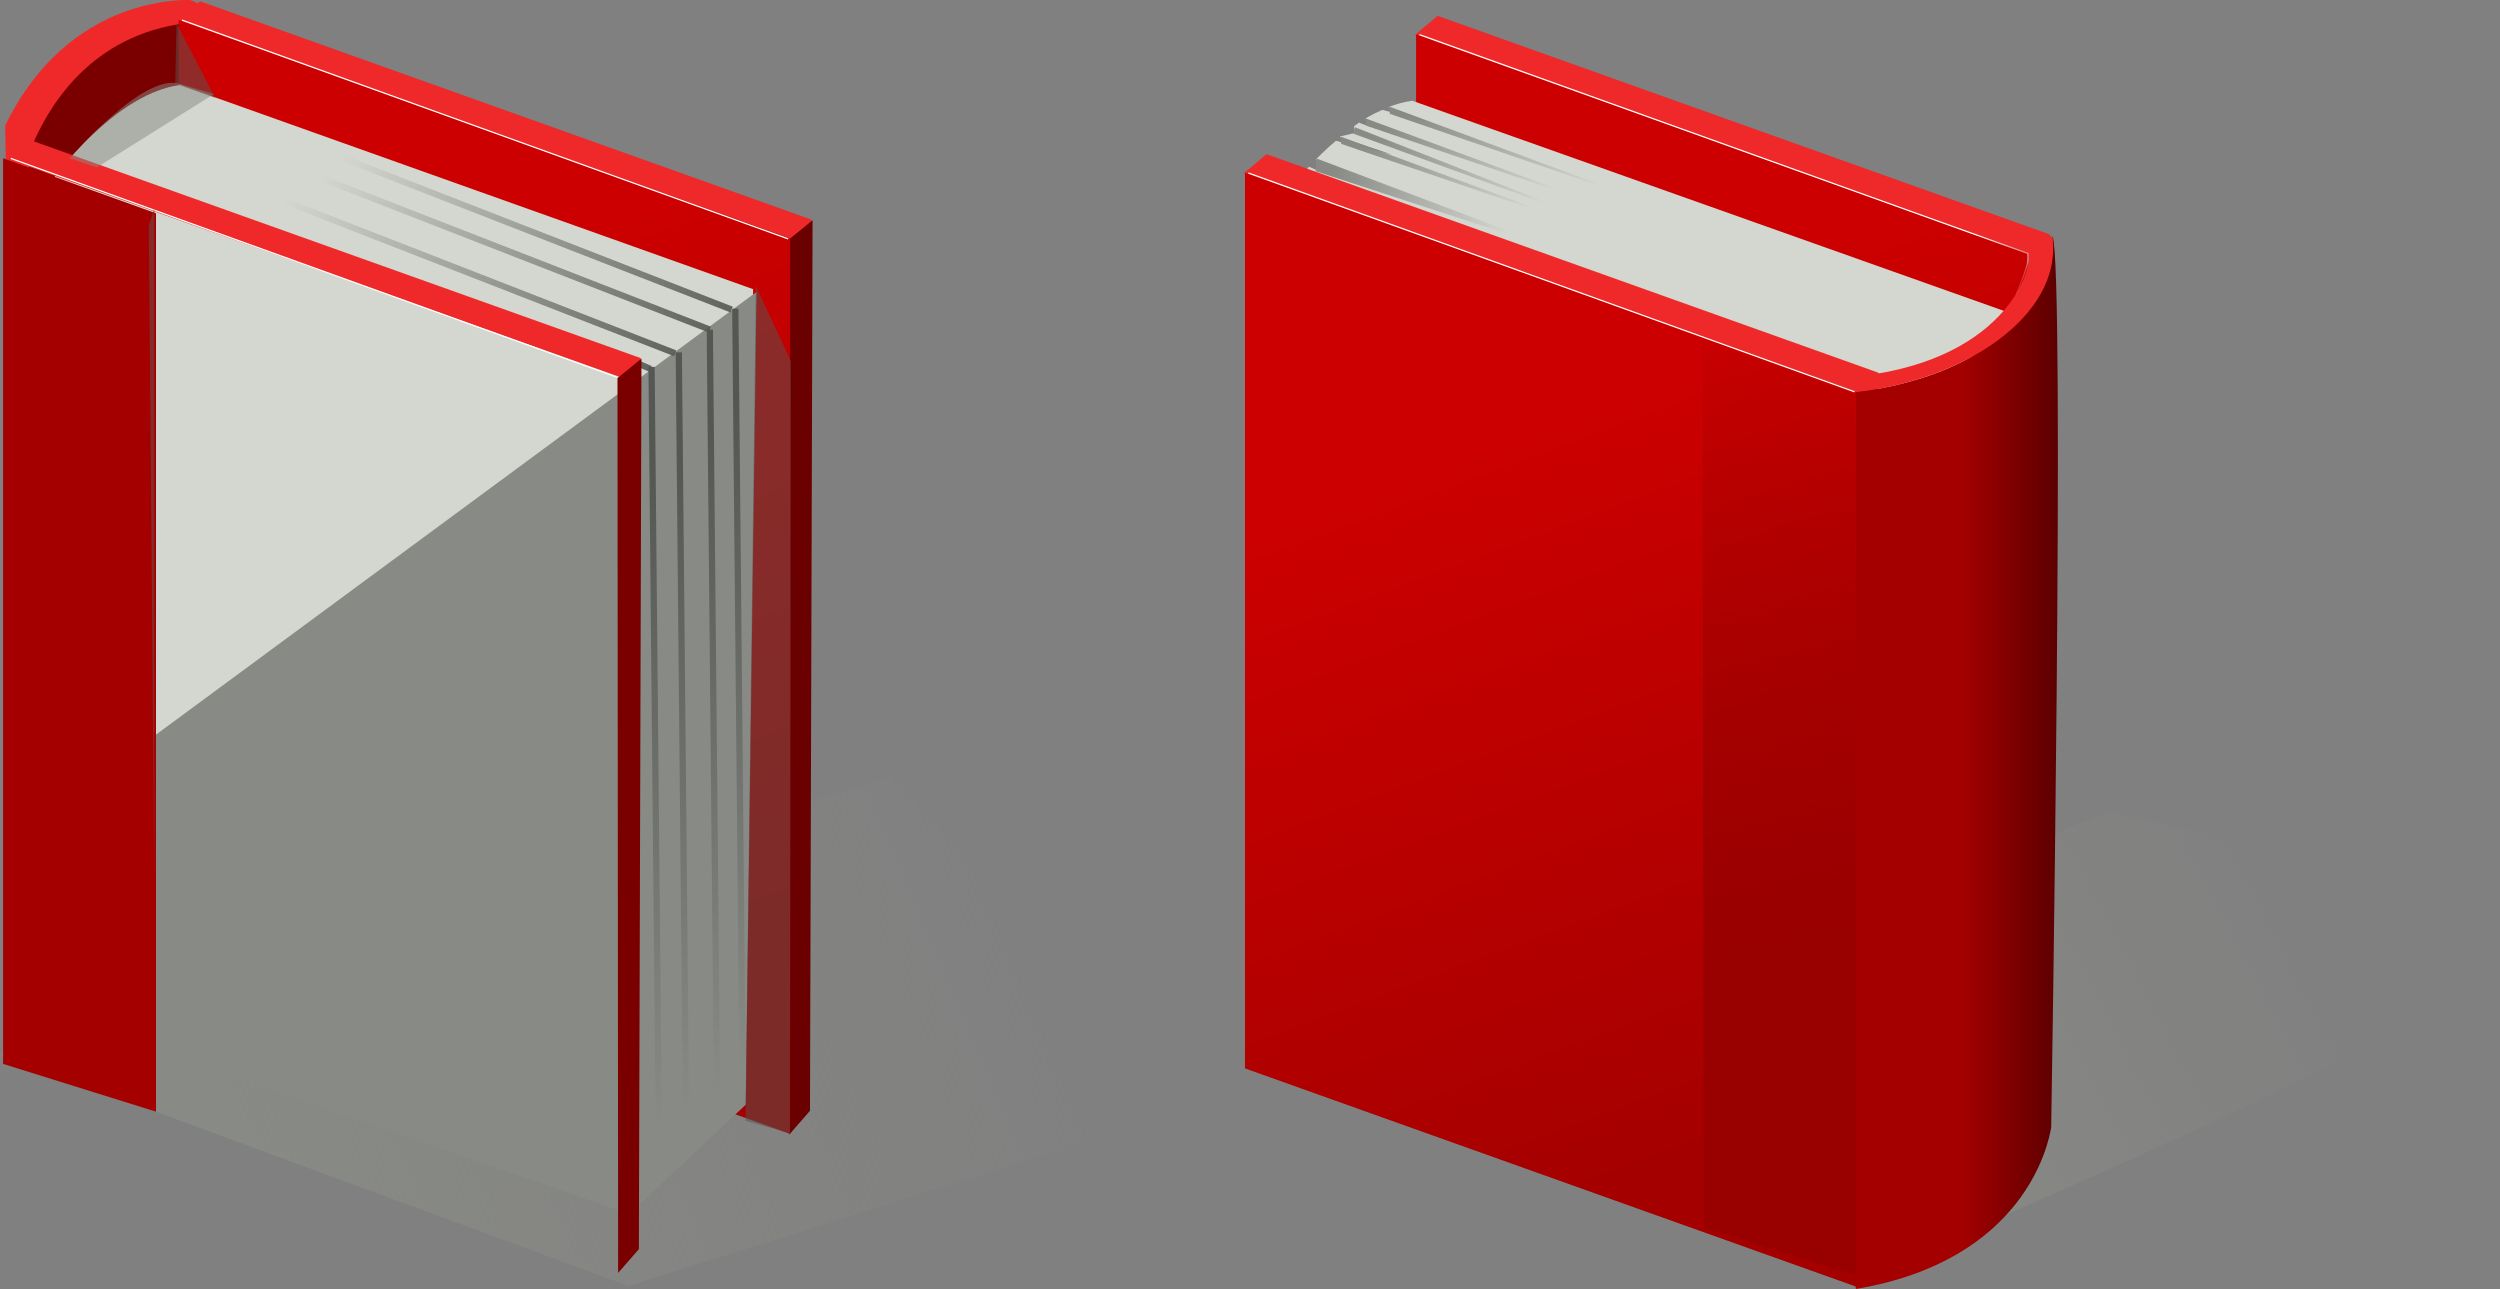 <?xml version="1.0" encoding="UTF-8" standalone="no"?>
<!-- Created with Inkscape (http://www.inkscape.org/) -->
<svg
    xmlns:inkscape="http://www.inkscape.org/namespaces/inkscape"
    xmlns:rdf="http://www.w3.org/1999/02/22-rdf-syntax-ns#"
    xmlns="http://www.w3.org/2000/svg"
    xmlns:sodipodi="http://sodipodi.sourceforge.net/DTD/sodipodi-0.dtd"
    xmlns:cc="http://creativecommons.org/ns#"
    xmlns:xlink="http://www.w3.org/1999/xlink"
    xmlns:dc="http://purl.org/dc/elements/1.1/"
    xmlns:svg="http://www.w3.org/2000/svg"
    xmlns:ns1="http://sozi.baierouge.fr"
    id="svg2"
    sodipodi:docname="books.svg"
    viewBox="0 0 200 103.13"
    sodipodi:version="0.32"
    version="1.1"
    inkscape:output_extension="org.inkscape.output.svg.inkscape"
    inkscape:version="0.47pre4 r22446"
  >
  <rect x="0" y="0" width="200" height="103.13" fill="#808080" stroke="none"/>
  <defs
      id="defs4"
    >
    <linearGradient
        id="linearGradient3827"
        inkscape:collect="always"
      >
      <stop
          id="stop3829"
          style="stop-color:#888a85"
          offset="0"
      />
      <stop
          id="stop3831"
          style="stop-color:#888a85;stop-opacity:0"
          offset="1"
      />
    </linearGradient
    >
    <linearGradient
        id="linearGradient3690"
        inkscape:collect="always"
      >
      <stop
          id="stop3692"
          style="stop-color:#555753"
          offset="0"
      />
      <stop
          id="stop3694"
          style="stop-color:#555753;stop-opacity:0"
          offset="1"
      />
    </linearGradient
    >
    <linearGradient
        id="linearGradient3585"
        inkscape:collect="always"
      >
      <stop
          id="stop3587"
          style="stop-color:#cc0000"
          offset="0"
      />
      <stop
          id="stop3589"
          style="stop-color:#a40000"
          offset="1"
      />
    </linearGradient
    >
    <linearGradient
        id="linearGradient3665"
        y2="167.86"
        xlink:href="#linearGradient3585"
        gradientUnits="userSpaceOnUse"
        x2="-98.75"
        gradientTransform="translate(-22.451 -11.49)"
        y1="119.36"
        x1="-116.75"
        inkscape:collect="always"
    />
    <linearGradient
        id="linearGradient3696"
        y2="145.85"
        xlink:href="#linearGradient3690"
        gradientUnits="userSpaceOnUse"
        x2="-117.13"
        y1="100.77"
        x1="-118.71"
        inkscape:collect="always"
    />
    <linearGradient
        id="linearGradient3700"
        y2="145.85"
        xlink:href="#linearGradient3690"
        gradientUnits="userSpaceOnUse"
        x2="-117.13"
        gradientTransform="translate(5.75,-4)"
        y1="100.77"
        x1="-118.71"
        inkscape:collect="always"
    />
    <linearGradient
        id="linearGradient3704"
        y2="145.85"
        xlink:href="#linearGradient3690"
        gradientUnits="userSpaceOnUse"
        x2="-117.13"
        gradientTransform="translate(4,-2.562)"
        y1="100.77"
        x1="-118.71"
        inkscape:collect="always"
    />
    <linearGradient
        id="linearGradient3708"
        y2="145.85"
        xlink:href="#linearGradient3690"
        gradientUnits="userSpaceOnUse"
        x2="-117.13"
        gradientTransform="translate(1.875,-1)"
        y1="100.77"
        x1="-118.71"
        inkscape:collect="always"
    />
    <linearGradient
        id="linearGradient3712"
        y2="85.226"
        xlink:href="#linearGradient3690"
        gradientUnits="userSpaceOnUse"
        x2="-146.38"
        gradientTransform="translate(4,-2.562)"
        y1="93.952"
        x1="-115.83"
        inkscape:collect="always"
    />
    <linearGradient
        id="linearGradient3716"
        y2="85.226"
        xlink:href="#linearGradient3690"
        gradientUnits="userSpaceOnUse"
        x2="-146.38"
        gradientTransform="translate(5.5,-3.938)"
        y1="93.952"
        x1="-115.83"
        inkscape:collect="always"
    />
    <linearGradient
        id="linearGradient3720"
        y2="85.226"
        xlink:href="#linearGradient3690"
        gradientUnits="userSpaceOnUse"
        x2="-146.38"
        gradientTransform="translate(1.625 -.938)"
        y1="93.952"
        x1="-115.83"
        inkscape:collect="always"
    />
    <linearGradient
        id="linearGradient3724"
        y2="85.226"
        xlink:href="#linearGradient3690"
        gradientUnits="userSpaceOnUse"
        x2="-146.38"
        gradientTransform="translate(-.25 .312)"
        y1="93.952"
        x1="-115.83"
        inkscape:collect="always"
    />
    <linearGradient
        id="linearGradient3832"
        y2="133.83"
        gradientUnits="userSpaceOnUse"
        x2="-91.217"
        y1="156.81"
        x1="-145.31"
        inkscape:collect="always"
      >
      <stop
          id="stop3828"
          style="stop-color:#888a85"
          offset="0"
      />
      <stop
          id="stop3830"
          style="stop-color:#888a85;stop-opacity:0"
          offset="1"
      />
    </linearGradient
    >
    <linearGradient
        id="linearGradient4050"
        y2="96.707"
        gradientUnits="userSpaceOnUse"
        y1="112.79"
        gradientTransform="translate(8.989 31.568)"
        x2="175.36"
        x1="144.6"
        inkscape:collect="always"
      >
      <stop
          id="stop3829-7"
          style="stop-color:#888a85"
          offset="0"
      />
      <stop
          id="stop3831-2"
          style="stop-color:#888a85;stop-opacity:0"
          offset="1"
      />
    </linearGradient
    >
    <linearGradient
        id="linearGradient4072"
        y2="87.779"
        gradientUnits="userSpaceOnUse"
        x2="-109.37"
        gradientTransform="translate(279,5)"
        y1="82.898"
        x1="-111.8"
        inkscape:collect="always"
      >
      <stop
          id="stop3873"
          style="stop-color:#ffffff"
          offset="0"
      />
      <stop
          id="stop3875"
          style="stop-color:#ffffff;stop-opacity:0"
          offset="1"
      />
    </linearGradient
    >
    <linearGradient
        id="linearGradient4076"
        y2="130.07"
        gradientUnits="userSpaceOnUse"
        x2="-107.38"
        gradientTransform="translate(279,5)"
        y1="130.07"
        x1="-113.97"
        inkscape:collect="always"
      >
      <stop
          id="stop3889"
          style="stop-color:#a40000"
          offset="0"
      />
      <stop
          id="stop3891"
          style="stop-color:#5c0000"
          offset="1"
      />
    </linearGradient
    >
    <linearGradient
        id="linearGradient4079"
        y2="55.276"
        xlink:href="#linearGradient3827"
        gradientUnits="userSpaceOnUse"
        x2="126.17"
        gradientTransform="translate(14.5 28.781)"
        y1="52.027"
        x1="112.3"
        inkscape:collect="always"
    />
    <linearGradient
        id="linearGradient4082"
        y2="54.369"
        xlink:href="#linearGradient3827"
        gradientUnits="userSpaceOnUse"
        x2="124.67"
        gradientTransform="translate(12.875 29.594)"
        y1="52.027"
        x1="112.3"
        inkscape:collect="always"
    />
    <linearGradient
        id="linearGradient4085"
        y2="54.369"
        xlink:href="#linearGradient3827"
        gradientUnits="userSpaceOnUse"
        x2="124.67"
        gradientTransform="translate(11.156 30.844)"
        y1="52.027"
        x1="112.3"
        inkscape:collect="always"
    />
    <linearGradient
        id="linearGradient4089"
        y2="54.369"
        xlink:href="#linearGradient3827"
        gradientUnits="userSpaceOnUse"
        x2="124.67"
        gradientTransform="translate(12.121 30.453)"
        y1="52.027"
        x1="112.3"
        inkscape:collect="always"
    />
    <linearGradient
        id="linearGradient4093"
        y2="54.369"
        xlink:href="#linearGradient3827"
        gradientUnits="userSpaceOnUse"
        x2="124.67"
        gradientTransform="translate(9.5 32.344)"
        y1="52.027"
        x1="112.3"
        inkscape:collect="always"
    />
    <linearGradient
        id="linearGradient4097"
        y2="86.617"
        gradientUnits="userSpaceOnUse"
        x2="-131.78"
        gradientTransform="translate(279,5)"
        y1="132.19"
        x1="-121.19"
        inkscape:collect="always"
      >
      <stop
          id="stop3897"
          style="stop-color:#990000"
          offset="0"
      />
      <stop
          id="stop3899"
          style="stop-color:#990000;stop-opacity:0"
          offset="1"
      />
    </linearGradient
    >
    <linearGradient
        id="linearGradient4101"
        y2="167.86"
        xlink:href="#linearGradient3585"
        gradientUnits="userSpaceOnUse"
        x2="-98.75"
        gradientTransform="translate(246.05 -15.24)"
        y1="119.36"
        x1="-116.75"
        inkscape:collect="always"
    />
    <linearGradient
        id="linearGradient4107"
        y2="167.86"
        xlink:href="#linearGradient3585"
        gradientUnits="userSpaceOnUse"
        x2="-98.75"
        gradientTransform="translate(257.8 -24.74)"
        y1="119.36"
        x1="-116.75"
        inkscape:collect="always"
    />
  </defs
  >
  <sodipodi:namedview
      id="base"
      bordercolor="#666666"
      inkscape:pageshadow="2"
      inkscape:window-y="25"
      pagecolor="#ffffff"
      inkscape:window-height="822"
      inkscape:window-maximized="0"
      inkscape:zoom="1"
      inkscape:window-x="0"
      showgrid="false"
      borderopacity="1.0"
      inkscape:current-layer="layer1"
      inkscape:cx="88.93244"
      inkscape:cy="-6.4524562"
      showguides="true"
      inkscape:guide-bbox="true"
      inkscape:window-width="1274"
      inkscape:pageopacity="0.0"
      inkscape:document-units="px"
  />
  <g
      id="layer1"
      inkscape:label="Capa 1"
      inkscape:groupmode="layer"
      transform="translate(-12.305 -25.886)"
    >
    <g
        id="g3842"
        transform="matrix(1.165 0 0 1.165 203.03 -53.923)"
      >
      <path
          id="path3824"
          sodipodi:nodetypes="ccccc"
          style="fill-rule:evenodd;fill:url(#linearGradient3832)"
          d="m-81.317 144.44-21.213-22.627-61.165 19.092 43.134 15.91 39.244-12.374z"
      />
      <path
          id="path3740"
          sodipodi:nodetypes="cccccc"
          style="fill:#ef2929"
          d="m-150.75 68.5c-1.826 0.003-8.668 0.531-12.605 8.625l0.125 7.75h13.043l0.286-16.021s-0.587-0.354-0.848-0.354z"
      />
      <path
          id="rect3728"
          sodipodi:nodetypes="ccccc"
          style="fill:#7a0000"
          d="m-161.4 78.266-1.1 6.109h12.312l-0.125-14.344c-6.786 0.557-9.834 5.386-11.09 8.235z"
      />
      <g
          id="g3659"
          transform="translate(1.25,-18.25)"
        >
        <path
            id="path3655"
            style="fill:#ef2929"
            d="m-109.22 101.97v-0.125l-42-15-1.562 1.312 42.094 14.969v0.406"
        />
        <path
            id="path3645"
            sodipodi:nodetypes="cccc"
            style="fill:#6a0000"
            d="m-110.81 103.22 0.044 61.447 1.425-1.634 0.177-61.154"
        />
        <path
            id="rect3517"
            sodipodi:nodetypes="ccccc"
            style="fill:url(#linearGradient3665)"
            d="m-152.7 88.122 42 15v61.5l-42-15v-61.5z"
        />
        <path
            id="path3657"
            sodipodi:nodetypes="cc"
            style="stroke:#ffffff;stroke-width:.086;fill:none"
            d="m-152.47 88.134 41.631 15.026"
        />
      </g
      >
      <path
          id="path3684"
          sodipodi:nodetypes="cccccc"
          style="fill-rule:evenodd;fill:#d3d7cf"
          d="m-160.25 124.61 0.75-42-1.338-0.772s4.538-6.838 9.5-7.5l39.34 14.024-0.009 0.687"
      />
      <path
          id="path3679"
          style="fill-rule:evenodd;fill:#888a85"
          d="m-111.76 88.55-0.741 55.813-8 7.5-39.75-13.75 0.25-14"
      />
      <path
          id="path3722"
          sodipodi:nodetypes="cc"
          style="fill-rule:evenodd;fill-opacity:.75;stroke:url(#linearGradient3724);stroke-width:.429;fill:#888a85"
          d="m-119.04 93.838-1.148-0.491"
      />
      <g
          id="g3667"
          transform="translate(-10.5,-8.75)"
        >
        <path
            id="path3669"
            style="fill:#ef2929"
            d="m-109.22 101.97v-0.125l-42-15-1.562 1.312 42.094 14.969v0.406"
        />
        <path
            id="path3671"
            sodipodi:nodetypes="cccc"
            style="fill:#7a0000"
            d="m-110.81 103.22 0.044 61.447 1.425-1.634 0.177-61.154"
        />
        <path
            id="path3673"
            sodipodi:nodetypes="ccccc"
            style="fill:url(#linearGradient3665)"
            d="m-152.7 88.122 42 15v61.5l-42-15v-61.5z"
        />
        <path
            id="path3675"
            sodipodi:nodetypes="cc"
            style="stroke:#ffffff;stroke-width:.086;fill:none"
            d="m-152.47 88.134 41.631 15.026"
        />
      </g
      >
      <path
          id="path3686"
          sodipodi:nodetypes="cc"
          style="fill-rule:evenodd;fill-opacity:.75;stroke:url(#linearGradient3696);stroke-width:.429;fill:#888a85"
          d="m-118.97 93.702 0.53 55.861"
      />
      <path
          id="path3698"
          sodipodi:nodetypes="cc"
          style="fill-rule:evenodd;fill-opacity:.75;stroke:url(#linearGradient3700);stroke-width:.429;fill:#888a85"
          d="m-113.22 89.702 0.53 55.861"
      />
      <path
          id="path3702"
          sodipodi:nodetypes="cc"
          style="fill-rule:evenodd;fill-opacity:.75;stroke:url(#linearGradient3704);stroke-width:.429;fill:#888a85"
          d="m-114.97 91.14 0.53 55.861"
      />
      <path
          id="path3706"
          sodipodi:nodetypes="cc"
          style="fill-rule:evenodd;fill-opacity:.75;stroke:url(#linearGradient3708);stroke-width:.429;fill:#888a85"
          d="m-117.1 92.702 0.53 55.861"
      />
      <path
          id="path3710"
          sodipodi:nodetypes="cc"
          style="fill-rule:evenodd;fill-opacity:.75;stroke:url(#linearGradient3712);stroke-width:.429;fill:#888a85"
          d="m-114.97 91.14-35.97-14.014"
      />
      <path
          id="path3714"
          sodipodi:nodetypes="cc"
          style="fill-rule:evenodd;fill-opacity:.75;stroke:url(#linearGradient3716);stroke-width:.429;fill:#888a85"
          d="m-113.47 89.765-35.97-14.014"
      />
      <path
          id="path3718"
          sodipodi:nodetypes="cc"
          style="fill-rule:evenodd;fill-opacity:.75;stroke:url(#linearGradient3720);stroke-width:.429;fill:#888a85"
          d="m-117.35 92.765-35.97-14.014"
      />
      <path
          id="path3748"
          sodipodi:nodetypes="cccc"
          style="opacity:.5;fill-rule:evenodd;fill:#555753"
          d="m-151.59 70.102 2.652 5.127-2.74-0.972 0.088-4.154z"
      />
      <path
          id="path3750"
          sodipodi:nodetypes="csccc"
          style="opacity:.5;fill-rule:evenodd;fill:#888a85"
          d="m-158.92 79.383s5.012-5.867 7.513-5.127l2.386 0.707-8.043 5.038-1.856-0.619z"
      />
      <path
          id="path3752"
          sodipodi:nodetypes="ccccc"
          style="opacity:.5;fill-rule:evenodd;fill:#555753"
          d="m-111.81 88.134 2.408 5.181-0.069 53.008-3.053-0.847 0.713-57.342z"
      />
      <path
          id="rect3834"
          sodipodi:nodetypes="ccccc"
          style="fill:#a40000"
          d="m-163.5 79.375v62.188l10.5 3.28v-61.688l-10.5-3.78z"
      />
      <path
          id="path3840"
          sodipodi:nodetypes="cccc"
          style="fill-rule:evenodd;fill:#842b29"
          d="m-153.12 82.862-0.375 1.125 0.375 44.625v-45.75z"
      />
    </g
    >
    <g
        id="g4110"
        transform="matrix(1.165 0 0 1.165 -23.003 -58.583)"
      >
      <path
          id="path3903"
          style="fill:url(#linearGradient4050)"
          d="m157.48 160.45s40.659-16.971 44.194-21.567c3.535-4.596-26.517-10.607-26.517-10.607l-37.123 14.496 19.445 17.678z"
      />
      <path
          id="path2973"
          style="fill:#ef2929"
          d="m171.03 88.719v-0.125l-42-15-1.562 1.312 42.094 14.969v0.406"
      />
      <path
          id="path2977"
          sodipodi:nodetypes="ccccc"
          style="fill:url(#linearGradient4107)"
          d="m127.55 74.872 42 15v61.5l-42-15v-61.5z"
      />
      <path
          id="path2981"
          sodipodi:nodetypes="cccccsccccccsccccccccccccccccc"
          style="fill-rule:evenodd;fill:#d3d7cf"
          d="m127.29 79.424c-0.556 0.074-1.118 0.229-1.656 0.438l2.781 1.031-3.188-0.844c-0.392 0.176-0.779 0.364-1.156 0.594 0.182 0.144 1.616 0.68 1.594 0.812-0.028 0.17-1.689-0.358-2.031-0.531-0.115 0.077-0.231 0.17-0.344 0.25l0.031 0.469-0.938 0.219c-0.018 0.015-0.045 0.017-0.062 0.031v0.031s3.708 1.232 3.531 1.188c-0.162-0.041-3.255-0.801-3.812-0.938l-0.5 0.438c-0.302 0.279-0.601 0.563-0.875 0.844l0.656 1-1.125-0.5c-0.425 0.46-0.802 0.884-1.125 1.281l0.219 0.406-0.5-0.094c-0.07 0.088-0.156 0.2-0.219 0.281l0.094 0.281-0.219-0.094c-0.356 0.475-0.656 0.906-0.656 0.906l41.094 15.469 9.65-7.631v-0.688l-41.244-14.65h0z"
      />
      <path
          id="path2989"
          style="fill:#ef2929"
          d="m159.28 98.219v-0.125l-42-15-1.562 1.312 42.094 14.969v0.406"
      />
      <path
          id="path2991"
          sodipodi:nodetypes="cccc"
          style="fill:#7a0000"
          d="m157.69 99.469 0.044 61.447 1.425-1.634 0.177-61.154"
      />
      <path
          id="path2993"
          sodipodi:nodetypes="ccccc"
          style="fill:url(#linearGradient4101)"
          d="m115.8 84.372 42 15v61.5l-42-15v-61.5z"
      />
      <path
          id="path2995"
          sodipodi:nodetypes="cc"
          style="stroke:#ffffff;stroke-width:.086;fill:none"
          d="m116.03 84.384 41.63 15.026"
      />
      <path
          id="path3017"
          sodipodi:nodetypes="ccccc"
          style="fill:url(#linearGradient4097)"
          d="m147.22 95.86 0.088 60.951 10.5 3.28-0.088-60.451-10.5-3.78z"
      />
      <path
          id="path3019"
          sodipodi:nodetypes="cccc"
          style="fill-rule:evenodd;fill:#842b29"
          d="m158.12 99.612-0.375 1.125 0.375 44.625v-45.75z"
      />
      <path
          id="path3823"
          sodipodi:nodetypes="ccccc"
          style="fill:url(#linearGradient4093)"
          d="m120.7 83.386 17.714 6.686-17.76-5.811 0.046-0.875h-0z"
      />
      <path
          id="path3835"
          sodipodi:nodetypes="cccc"
          style="fill:url(#linearGradient4089)"
          d="m123.35 81.245 17.683 6.936-17.802-6.502 0.119-0.434z"
      />
      <path
          id="path3839"
          sodipodi:nodetypes="cccccc"
          style="fill:url(#linearGradient4085)"
          d="m122.36 81.886 17.902 6.593-17.854-6.092-0.048-0.5h-0-0z"
      />
      <path
          id="path3843"
          sodipodi:nodetypes="cccccc"
          style="fill:url(#linearGradient4082)"
          d="m124.08 80.636 17.902 6.593-17.854-6.092-0.048-0.5h-0-0z"
      />
      <path
          id="path3847"
          sodipodi:nodetypes="ccccccc"
          style="fill:url(#linearGradient4079)"
          d="m125.7 79.823 18.589 6.874-18.542-6.373-0.048-0.5h-0-0 0z"
      />
      <path
          id="rect3851"
          sodipodi:nodetypes="ccccc"
          style="fill:url(#linearGradient4076)"
          d="m157.75 99.451c13.877-1.856 13.5-10.75 13.5-10.75 0.884 2.121-0.088 61.213-0.088 61.213-0.177 1.149-1.833 9.159-13.412 11.104v-61.567z"
      />
      <path
          id="path3858"
          sodipodi:nodetypes="cccccc"
          style="fill:#ef2929"
          d="m159.12 98.182-1.49 1.269c7.708-0.855 14.208-5.27 13.635-10.562l-0.221-0.265-1.547 1.326c0.575 0.309-0.832 6.686-10.378 8.233z"
      />
      <path
          id="path2979"
          sodipodi:nodetypes="ccc"
          style="stroke:url(#linearGradient4072);stroke-width:.086;fill:none"
          d="m127.78 74.884 41.78 15.027c-0.022 0.398 0.182 0.551-0.813 2.805"
      />
    </g
    >
  </g
  >
</svg
>

